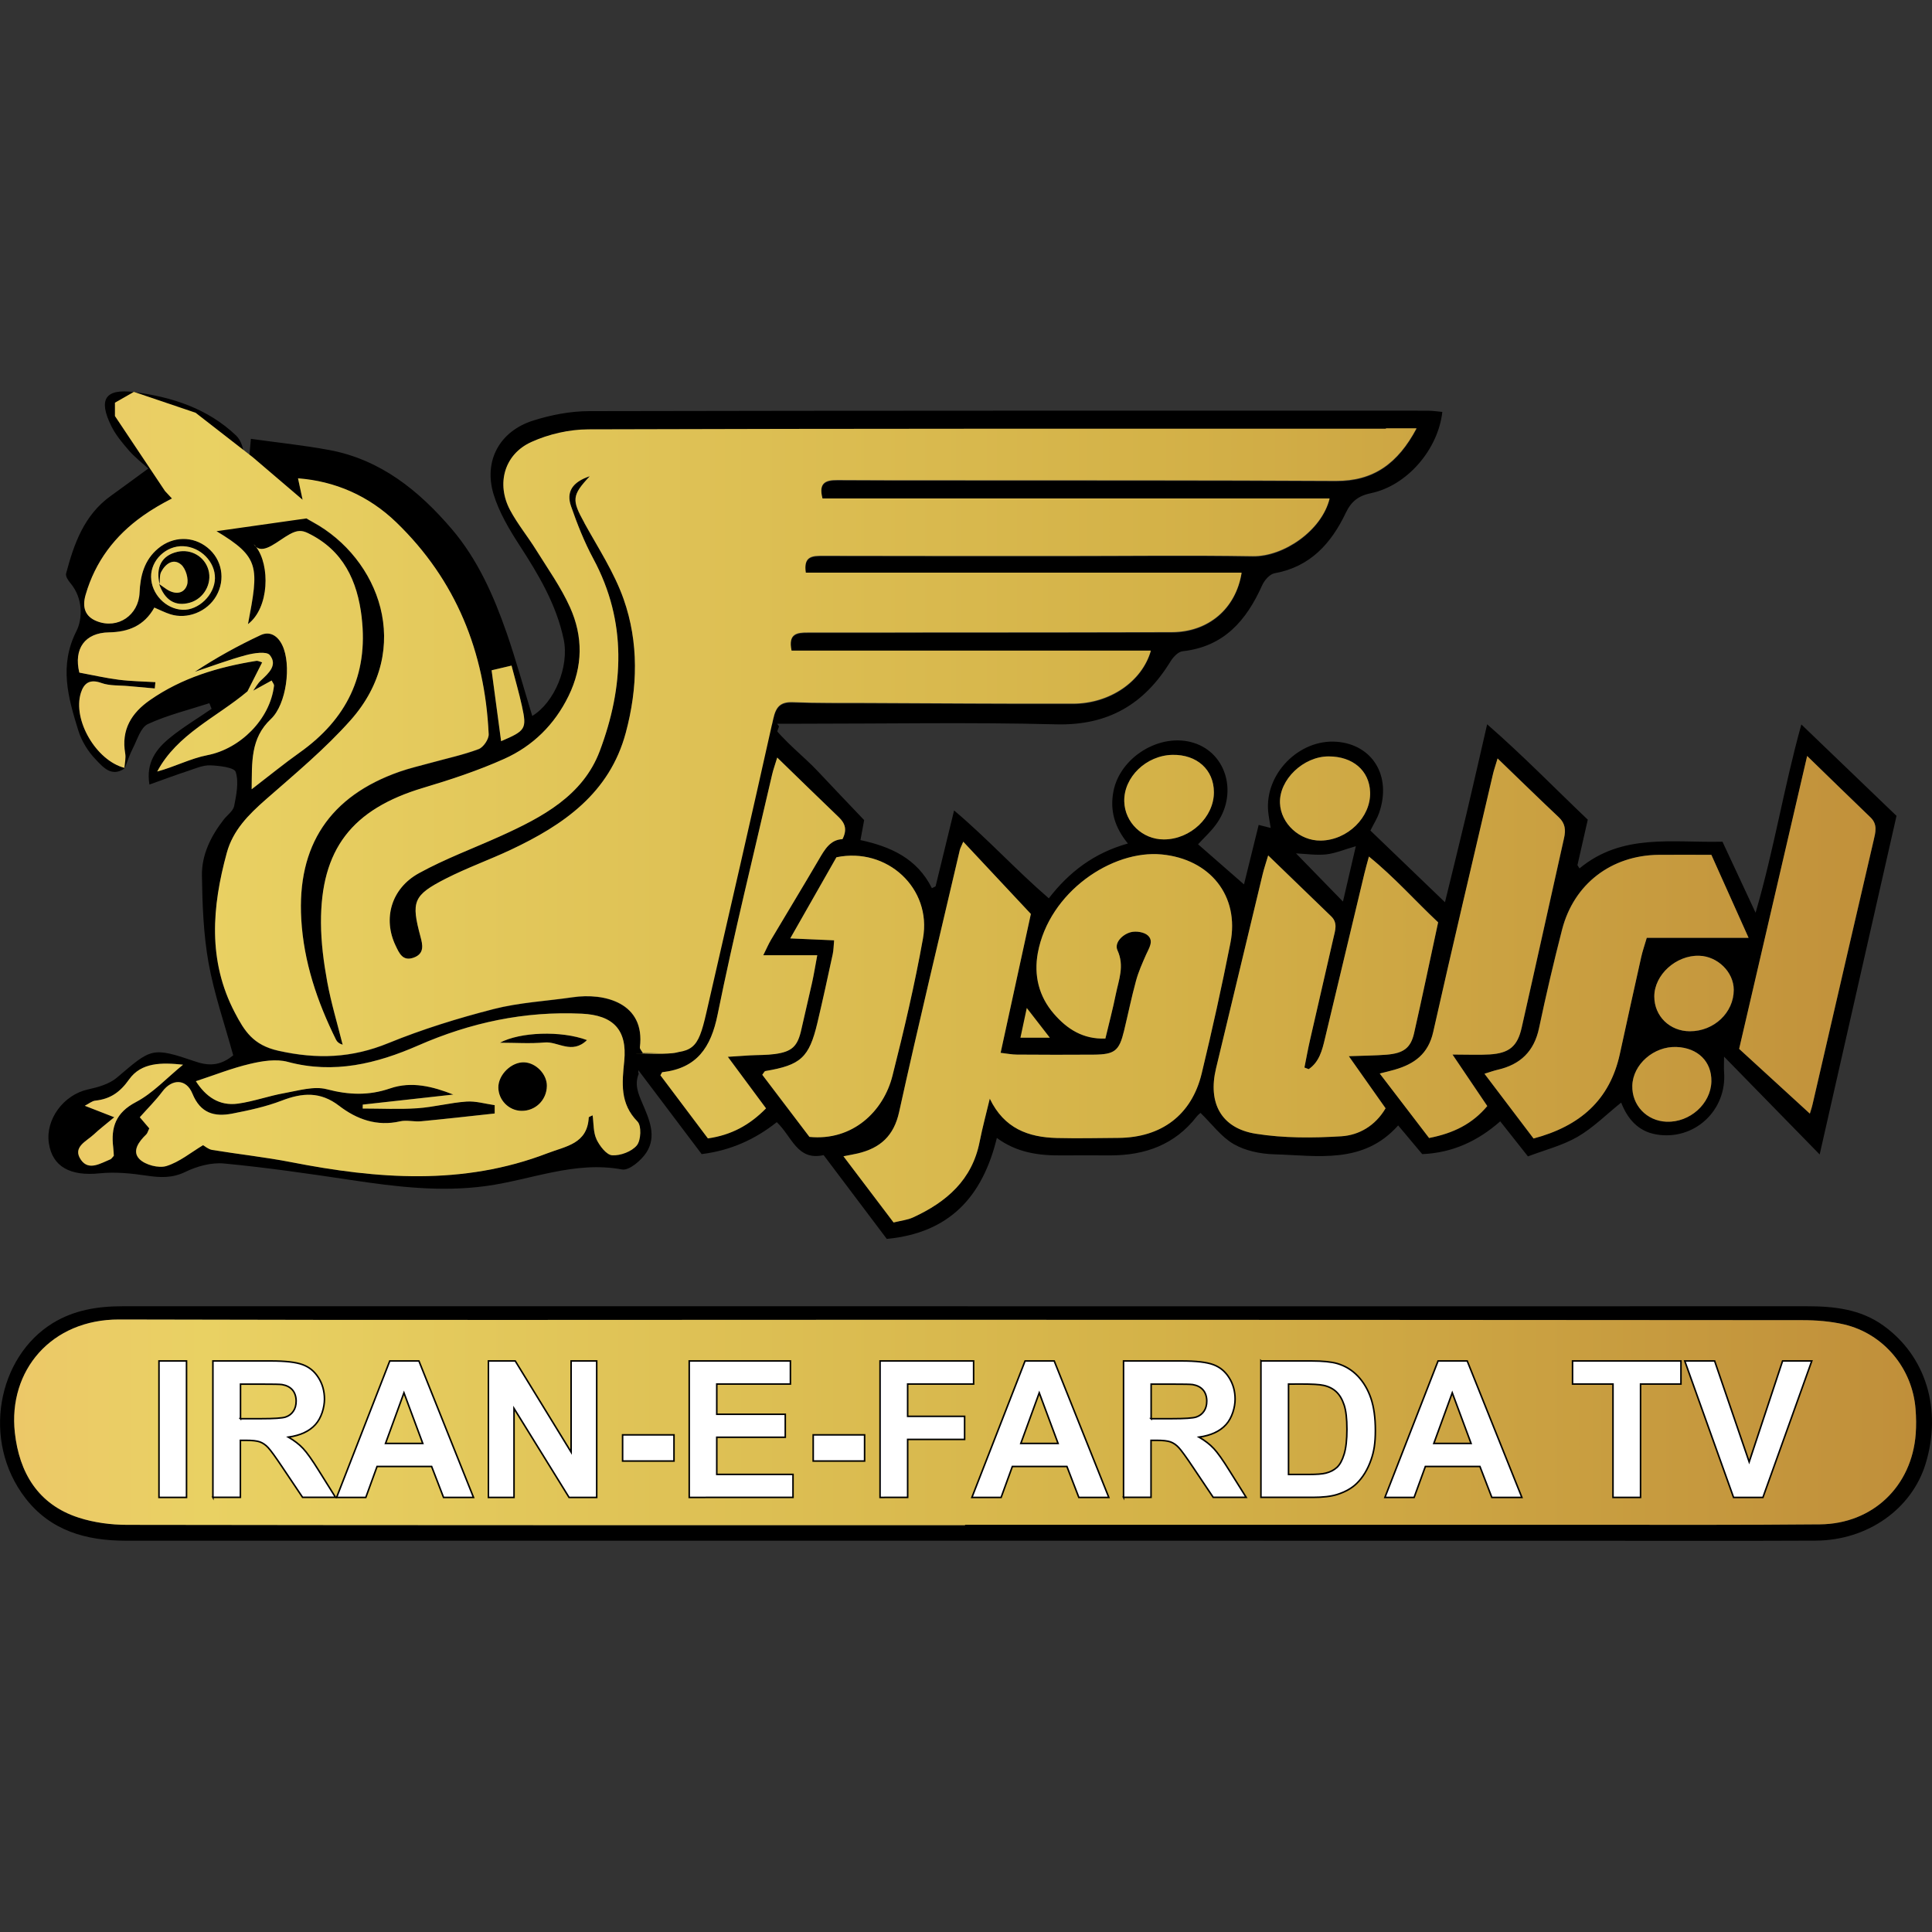 <?xml version="1.0" encoding="utf-8"?>
<!-- Generator: Adobe Illustrator 27.7.0, SVG Export Plug-In . SVG Version: 6.00 Build 0)  -->
<svg version="1.1" id="Layer_1" xmlns="http://www.w3.org/2000/svg" xmlns:xlink="http://www.w3.org/1999/xlink" x="0px" y="0px"
	 viewBox="0 0 3500 3500" style="enable-background:new 0 0 3500 3500;" xml:space="preserve">
<rect x="0" y="0" width="3500" height="3500" fill="#333333" stroke="none"/>
<style type="text/css">
	.st0{fill:url(#SVGID_1_);}
	.st1{fill:#FFFFFF;stroke:#000000;stroke-width:2.8;stroke-miterlimit:10;}
</style>
<path d="M1752.7,2366.5c506.9,0,1013.7,0,1520.6-0.1c49.4,0,97,5.1,138.6,35c77.1,55.3,106.6,151.9,76.5,250.4
	c-25.1,82-105.2,138.8-199.1,139.2c-149.3,0.7-298.6,0.2-447.8,0.2c-871.4,0-1742.8,0-2614.2-0.1c-71.2,0-135.7-18-181.3-77.1
	c-80.2-104-50.1-255.9,49.5-317c38.8-23.8,81.6-30.6,126.3-30.6c145.8,0,291.6,0,437.4,0c364.5,0,729.1,0,1093.6,0L1752.7,2366.5
	L1752.7,2366.5z M1748.2,2763c0-0.2,0-0.4,0-0.7c378.5,0,757.1,0,1135.6,0c137.8,0,275.5,0.5,413.3-0.8
	c95.6-0.9,166.4-69.1,173.4-163.9c1.1-14.9,0.9-30-0.3-44.9c-5.6-73.7-57.7-136.6-129.6-153.4c-24.5-5.7-50.4-7.7-75.6-7.7
	c-541.8-0.5-1083.5-0.6-1625.3-0.7c-474.6,0-949.2,0.9-1423.8-0.5c-122.9-0.4-201.4,92.5-189,205c8,72.3,41.9,130.1,115.5,153.9
	c28,9.1,58.8,13.1,88.3,13.1C736.6,2763.2,1242.4,2763,1748.2,2763L1748.2,2763z"/>
<path d="M1068.4,862.8c-32.9,35-32.7,43.1-9.7,84.7c25,45.3,54,89.5,71,137.7c27.8,78.9,25.7,161.1,4,242.1
	c-29.4,109.8-113,167.3-208.7,212.3c-38.7,18.2-79.2,32.6-117.2,52c-59.6,30.4-63.1,41.7-46.1,105.1c3.9,14.5,7.8,30.6-11.9,38
	c-20.3,7.6-26.7-8.2-33.1-21.6c-23.3-48.6-8.2-103.5,42.2-131.2c47.4-26.1,98.7-45,148.2-67.4c74.9-33.9,148.9-72.9,179.4-153.9
	c43.7-116.2,50-233.9-11.7-348.5c-16.3-30.3-29.1-62.7-40.4-95.3c-8.8-25.4,2.1-43.5,34.1-54.1L1068.4,862.8z"/>
<path d="M990.7,1967.2c-0.3,25.8-20.9,45.8-46.4,45.2c-22.5-0.5-41.2-19.4-41.5-42.1c-0.3-23.2,23.6-46.7,46.8-45.8
	C971,1925.3,991,1946.1,990.7,1967.2L990.7,1967.2z"/>
<path d="M1063.4,1884.3c-27.4,26.7-52.6,2.1-76.6,4.3c-26.1,2.4-52.7,0.5-81.1,0.5C941.6,1869.7,1016.2,1866.7,1063.4,1884.3z"/>
<path d="M289.1,1058.8c-7.6-31.4,3.9-52.6,32.1-59.1c25-5.8,49.6,8.6,56.4,32.8c7,25-8.5,52.2-33.7,59.3
	c-26.3,7.4-45.5-4.3-55.8-34.2c4.6,3.2,9,6.6,13.7,9.7c15.2,10.1,31.6,8.9,37.1-7.7c3.4-10.4-2.2-29.5-10.6-36.8
	c-14.1-12.1-28.4-1.6-36.1,12.9c-3.4,6.4-2.1,15.3-3,23.1L289.1,1058.8z"/>
<path d="M1156.9,1944.7c-2.3-3.5,3.4-24.4,7.2-37.4c-2.4-4.2-5.3-7.1-4.9-9.6c10.3-81.1-64.6-99.1-121.4-90.8
	c-47.9,7-96.9,9.4-143.5,21.4c-64.7,16.6-129,36.5-190.7,61.7c-66.2,27-128.7,29.6-199.1,13.9c-46-10.3-61.6-35.9-79-69
	c-49.5-94.4-41.4-191.7-14.6-289.7c11.1-40.6,39.2-69,70.3-96.2c52.8-46.3,107.4-91.6,153.9-143.9
	c115.6-130.1,51.4-293.6-68.1-358.8c-5-2.7-9.9-5.7-11.5-6.6c-5.5-25.7-10.3-48.3-15.6-72.8c66.6,5,128,31.4,178,79.7
	c108.3,104.6,160.5,234.8,167.4,383.7c0.4,9.1-9.7,23.9-18.2,27.1c-28,10.5-57.5,16.8-86.5,24.8c-18.9,5.2-38.2,9.6-56.7,16.1
	c-126.4,44.3-186,133.8-178.1,267.5c4.5,77.3,28.8,149.1,62.9,218c1.9,3.9,5.6,7,12.1,9.2c-9.5-38-21-75.7-28-114.1
	c-6.4-35-11.2-70.9-11.3-106.4c-0.7-133.8,56.4-206.6,185.5-245c49.7-14.8,99.3-31.3,146.5-52.4c51.7-23.2,91.1-61.9,116.5-113.9
	c26.2-53.5,26.4-107.9,2.7-160.6c-16.4-36.5-40.1-69.7-61.4-103.9c-15.2-24.5-33.8-47.1-47.3-72.4c-25.3-47.5-10.5-101,38.6-123.2
	c31.5-14.3,68.6-22.8,103.2-22.9c481.6-1.5,963.3-1.1,1444.9-1.2c16.1,0,32.3,0,55.5,0c-33.7,63.4-77.9,95.5-146.2,95.2
	c-232.7-1.3-465.4-0.8-698.1-1.1c-68.3,0-136.6,0-204.9-0.4c-20.7-0.1-34.7,4.4-26.9,33.4h918.6c-14.2,57.9-83.1,105.4-139.3,104.5
	c-114.6-1.9-229.2-0.4-343.8-0.4c-144.7,0-289.4,0-434.2-0.3c-18.8,0-36.3-0.3-31.6,30.6h789.5c-10.4,65.4-60.5,107.4-126.3,107.7
	c-145.9,0.6-291.8,0.4-437.6,0.5c-74.1,0-148.2,0.4-222.3,0.2c-19.5,0-35.6,2.1-29.1,32.8h650.9c-16.2,56.4-74.9,95.8-140.8,96
	c-125,0.3-250.1-0.7-375.1-1.2c-44-0.2-88,0.4-132-1.4c-23.3-1-31.3,8.2-36.2,30.2c-8.2,36.9-16.5,73.7-24.8,110.5l35.3-97.9
	c-1.1-1.5-2.2-3.1-3.5-4.8c18.6,0,31.1,0,43.7,0c154,0,308.1-2.8,462,1.1c94,2.4,159.4-36.4,206.8-113.7c4.9-8,13.9-17.8,22-18.7
	c75-8.2,115.7-55.8,144.2-119.5c4-9,13.6-20.1,22.2-21.7c65-11.6,103-54.3,129.4-109.7c9.9-20.7,22.9-30.8,45.6-35.5
	c65.2-13.6,121.6-78.9,129.2-147.2c-9.1-0.8-18.1-2.2-27.1-2.2c-506,0-1012.1-0.3-1518.1,0.8c-34.1,0-69.3,6.8-101.9,17.1
	c-60.9,19.3-90.1,73.1-71.6,133.7c9.9,32.3,28,63,46.6,91.7c34.8,53.6,67.1,107.7,80.4,171.2c10.2,49-16.6,114.1-57,138.5
	c-15.3-49.9-29.2-100.8-46.4-150.5c-23.5-67.6-52.6-133.3-99.5-188.2c-59.3-69.4-128.8-125.8-222-143.1
	c-47.6-8.8-95.8-13.7-141.8-20.2c-2.8,31.3-5.2,57.3-7.7,84.5c12.7,1.1,32.7,0.2,51,5.3c9.8,2.8,18.5,14.9,23.9,24.9
	c2.5,4.6-5.2,20.6-6.8,20.4c-11.7-1.6-26.9-2.6-33.5-10.2c-16.6-19-31.6-14.1-49-4c-6.2,3.6-13.3,5.6-28.1,11.5
	c9.3-16.1,14.2-24.5,21.6-37.2c-17.4,8-30.2,13.8-43,19.6c-0.9-1.8-1.9-3.6-2.8-5.3c11.7-7.8,23.3-15.6,35-23.5
	c-0.7-2.1-1.5-4.1-2.2-6.2c-32.5-2.7-65.1-5.4-97.5-8c-14.7-13.7-32.3-30-49.9-46.4c17.1,5.5,32.1,16,48.8,21.8
	c23.8,8.2,50.4,17.4,71.6-3.8c13.4-13.4-1.5-44.3-33.4-64.2c-28.8-17.9-60.6-31.1-94.1-47.9c76.3,10.4,128.7,56.9,184.6,100.9
	c-2.3-15.1-6.1-29.5-15.3-38.2c-51.6-49.1-116.3-70-185-78.7c-52.2-6.6-65,13.1-41.1,61.5c8,16.2,20.2,30.8,32.2,44.6
	c10.3,11.8,23,21.6,34.8,32.4c-23.7,17.3-45.6,33.6-67.8,49.5c-48.5,34.7-66.8,86.8-81.1,140.8c-1.3,4.9,4,12.8,8.2,17.7
	c22.3,26.7,22.2,63.4,10.6,86.4c-31.9,62.9-14.9,120.9,3.3,180c5.9,19.2,17.7,38.3,31.7,52.8c12.8,13.3,28.5,32.6,52.1,16.1
	c0,0.1,0,0.2,0,0.3c0-0.1,0.1-0.3,0.2-0.4c0.3-0.2,0.5-0.3,0.8-0.5c-0.2,0-0.3-0.1-0.5-0.1c4.7-12,8.7-24.5,14.6-35.9
	c8-15.5,14.1-37.7,27.2-43.8c35.4-16.3,74.1-25.7,111.4-37.8c1.3,3.4,2.7,6.8,4,10.2c-25.3,17.4-51.8,33.2-75.5,52.5
	c-24.9,20.2-43.7,45.1-37.1,84.7c27-9.6,48.4-17.7,70.2-24.8c13.1-4.3,26.8-10.5,40-10c16.2,0.6,43.5,3.7,46.1,12
	c5.9,18.5,1.2,41.3-2.8,61.7c-1.8,9-12.4,16.2-18.8,24.4c-23.3,29.9-40.1,63.7-39.6,101.4c0.8,52.9,2.7,106.4,12,158.3
	c10.1,56.2,29.1,110.7,44.7,167.6c-19.7,15.7-38.9,21.2-67.5,11.5c-80.4-27.4-80.4-24.5-143.3,28.9c-13.8,11.7-34.3,17.4-52.7,21.4
	c-43.6,9.7-76.9,53.9-70.5,97.2c6.3,42.8,39,60.2,92,54.7c28-2.9,57.2,0,85.2,4.2c24.6,3.6,46.3,4.8,70.3-6.9
	c21-10.2,47.1-17.3,70-15.1c76.9,7.3,153.4,18.4,229.8,29.9c81.3,12.2,162,22.2,244.8,10.9c81.7-11.2,160.4-45.9,246.3-30
	c12.7,2.4,34.7-16.3,44-30.6c19.1-29.4,5.4-60-7.1-89.1c-7.3-17-14.9-34.1-6.6-53.9L1156.9,1944.7z M926.7,1205.8
	c6.6,25.4,13.6,49.3,18.9,73.6c9,41,6.7,44.4-37.8,63.3c-5.7-42.1-11.2-83.7-17.3-128.4C904,1211.1,913.8,1208.8,926.7,1205.8
	L926.7,1205.8z M208.3,736.4c51.6,7.6,98.9,23.4,137.4,57.9c6.2,5.6,7.8,17.6,8.6,26.9c0.2,1.8-14.2,8.3-20.1,6.6
	C281.4,812.9,236.2,786.7,208.3,736.4L208.3,736.4z M375.5,1368.1c-30.3,5.8-58.8,20.9-90.7,29.6c36.1-67.8,107.7-98.2,163.6-145.3
	c8.4-16.6,16.8-33.3,26.6-52.5c-3.3-0.9-7.4-3.3-10.9-2.7c-68.7,11-134.3,30.6-192.2,70.9c-33.8,23.5-52.4,53.8-45,96.7
	c1.4,8.4-0.7,17.4-1.5,26.1c-50.9-13.2-94.2-86.6-78.8-135.8c5.5-17.7,16.2-25.5,37.2-17.9c15,5.5,32.5,4.1,48.9,5.6
	c15.9,1.5,31.8,2.9,47.8,4.3c0.4-3.8,0.7-7.6,1.1-11.4c-22.2-1.4-44.5-1.6-66.5-4.4c-23.6-3-46.8-8.4-71.3-12.9
	c-10.4-43.2,10-72.2,53.7-72.9c34.5-0.6,63.6-11.5,82.2-44.9c10.3,4.4,19.2,9,28.6,12c31.1,10,67.4-4.6,83.6-33.1
	c17-30,10.5-66.1-15.9-87.5c-26.3-21.3-62.4-21-89.3,1.4c-25,20.8-32.5,49.2-33.8,80.2c-1.7,40.7-39,66.5-77.1,51.8
	c-21.6-8.3-27.2-25.2-20.6-48c17.4-60.2,53.1-107.1,103.6-142.9c19.7-13.9,41.1-25.9,62.8-36.5c30.3-14.8,34-12.1,43,23
	c-6.9,3.2-13.8,6.4-20.6,9.8c-0.6,0.3-0.4,2.1-0.5,3.2c127.9,72.5,129.1,74.7,105.8,196.7c39-29.8,40-106.9,14.9-139.7
	c15.3,12.4,39.8-11.8,60.7-23.2c13.8-7.5,22.1-7.4,33.1-2c63.9,31,89.6,86.2,97.4,153.1c12.2,104.2-27.6,184.2-112.2,244.3
	c-28.1,20-54.8,41.8-87.1,66.6c0.7-48.9-2.4-92.2,34.9-127.3c28.2-26.5,37.5-98.4,20.6-133.6c-8.1-16.8-22.3-26.4-39.4-18.3
	c-40.8,19.1-80.4,40.9-119.2,66.5c30.8-10.3,61.3-21.8,92.6-30.2c14-3.8,37.3-7.4,43.2-0.3c14.9,18-1.7,33-15.9,46
	c-5.7,5.2-9.5,12.4-14.1,18.7c10.9-6,21.7-12,33.4-18.4c1.8,3.7,4.6,6.8,4.3,9.5C489.2,1303.5,434.9,1356.8,375.5,1368.1
	L375.5,1368.1z M273.7,1045.2c-0.4-30.6,27.3-57,58.3-55.7c31.3,1.3,58,28.4,57.5,58.2c-0.6,30-30,58.4-58.9,57
	c-30.4-1.5-56.5-28.8-56.8-59.5H273.7z M205.1,2078.6c0.7,5.6,0.8,11.2,1.1,15.2c-3,3.2-4.3,5.6-6.2,6.4c-17.8,7.3-39.2,21.3-53.3,1
	c-16.1-23.1,9.9-33.5,23.3-46.1c9.8-9.3,20.7-17.5,37-31.1c-20.9-8.2-35.8-14-53.4-20.8c7.5-3.8,13.1-8.7,19.1-9.3
	c26.9-2.9,44.7-15,61.1-38.3c22.1-31.2,59.2-31,97.8-26.8c-29.8,24.3-54.6,51.5-85.3,67.7C209.7,2015.7,200.6,2042.2,205.1,2078.6
	L205.1,2078.6z M1153.8,2074.8c-9.2,11.3-29.7,19.1-44.7,18.1c-10.4-0.6-22.9-17-28.6-29.1c-6-12.6-5-28.4-7.1-43.4
	c-3.5,1.9-7,2.8-7,3.9c-2.5,47.8-41.2,51.9-75,64.9c-153.1,58.8-308,46.6-464,16.1c-47.4-9.2-95.6-14.4-143.2-22.2
	c-7.1-1.2-13.5-6.9-16.5-8.6c-22,13.2-42.6,30.5-66.4,37.8c-14.2,4.4-38.3-2-48.8-12.6c-14.2-14.3-1.2-31.8,12.2-44.6
	c2.3-2.2,3.1-6,5.6-11c-6.9-8.1-14.1-16.5-17.2-20.2c14.3-16.1,28.8-30.5,41-46.7c17.1-22.9,43.1-23.7,54.3,3.9
	c14.6,35.8,40.1,42.4,72.2,36.2c30.3-5.8,60.9-12.5,89.6-23.5c37.3-14.3,69.9-16.8,104,9.4c31.8,24.4,68.4,37.8,110.5,28.1
	c12-2.8,25.3,1.1,37.9-0.1c44.5-4.2,88.9-9.3,133.4-14.1c0-5,0-10.1,0-15.1c-17-2.4-34.3-7.7-51.1-6.5
	c-29.9,2.1-59.3,10.1-89.2,12.1c-32.8,2.2-65.9,0.5-98.8,0.5c0-2.4,0-4.7,0.1-7.1c54.7-6.1,109.4-12.1,164.1-18.2
	c-36.8-14.5-75.5-24.6-114.7-11.1c-38.8,13.3-74.8,11.9-114.4,1.5c-23.5-6.1-51.5,2.5-77,7c-28.2,5-55.5,15-83.8,19
	c-34.6,4.9-59-13.2-76.5-40.6c33.6-11,65.3-23.7,98.2-31.4c22-5.2,47.2-9.3,68.3-3.6c83.5,22.4,161,3.2,236.2-29.7
	c94.8-41.5,192.8-62.5,296.4-57.6c56.8,2.7,82.6,28.9,76.9,85.9c-4,39.8-8.1,76.8,24,109.5c7.4,7.6,6.5,33.8-1.1,43L1153.8,2074.8z"
	/>
<path d="M1270.8,2090.8c53.6-6.6,97.7-27.2,136.4-57.9c27.7,26.1,36.8,70.5,84.9,59.7c38.8,51.5,76.8,101.9,114.4,151.8
	c114.6-11,173.6-77.3,199.4-182.9c35.8,26.4,75.2,32,116.2,31.6c30.1-0.3,60.2,0,90.3,0c62.3-0.2,115.9-19.4,155.3-70.1
	c2.7-3.5,6.4-6.2,7.1-6.9c20.6,20,37.4,43.3,60.1,56.5c21,12.1,48.2,17.8,72.9,18.5c78.9,2.2,161.8,18.9,225.1-52.3
	c15.9,19,29.8,35.6,43.6,52c55.2-2.3,101.1-24,141.3-59.4c17.5,22.1,32.4,40.9,50.2,63.5c30.8-11.7,62.7-19.7,90-35.5
	c28.2-16.4,52-40.4,78.9-62c11.4,29.3,30.5,51.8,62.9,57.6c69.2,12.3,129.1-43.2,123.5-113.4c-0.6-7.2,0-14.6,0-27.4
	c58.7,60.1,113.7,116.3,173.2,177.2c47.5-209.2,93.2-411,139.2-613.4c-57.6-55.3-113.4-109-172.4-165.6
	c-31.8,114.4-49.2,225.5-82.9,341.1c-22.6-48.4-41.3-88.5-60-128.7c-90.9,2.2-181.6-15.7-259,48.4c-1.2-2-2.5-4-3.7-6
	c6-26.6,12.1-53.1,18.7-82.3c-58.9-56-116.1-115-182.3-172.8c-13.4,58.1-25,109.7-37.2,161.1c-12.3,52-25.2,103.8-39.2,161.3
	c-48.5-46.6-92.1-88.5-135.1-129.9c6.6-13.1,12.3-22,15.7-31.7c23.6-67.9-12.7-124.1-76.5-129.1c-68.7-5.4-131.2,58.8-124.3,127
	c0.9,9,2.8,18,4.5,29.1c-8.1-2-14-3.5-21.8-5.5c-9.1,37-18.1,73.3-26.6,107.8c-29-25.3-55.9-48.9-83.2-72.7
	c10.5-11.5,22.6-22.4,32.1-35.3c40.6-54.7,20.5-129.1-39.5-148.3c-60.7-19.5-134.3,25.5-146,88.2c-6.5,34.7,2.4,64.9,26.3,94
	c-61.1,17-106.4,51.5-143.3,99.3c-60-51.8-111.3-108.4-171.6-159.2c-12,49.3-22.7,93.4-33.5,137.5c-2.2,1.1-4.4,2.2-6.7,3.3
	c-26.8-54.1-75.4-75.5-129.4-87.1c3-16.3,5.3-28.5,6.7-36.2c-29.7-31.2-56.8-59.5-83.6-88.1c-26.7-28.5-59.1-51.9-87.4-89
	c-0.2,6.3-62.9,273.8-101.1,436.6c-7.6,33.2-15.1,66.4-22.7,99.5c-1.8,7.9-4.2,15.6-6.2,23.4c0,0-0.8,32-30.9,36.3l0,0
	c-4.8,1.8-10.1,3-15.8,3.5c-21.6,2-43.4,0.4-67.3,0.4v28c0.6-0.9,1.3-1.8,2-2.8c40.3,53.4,79.6,105.6,118.5,157.1L1270.8,2090.8z
	 M3100.3,1959.4c-1,40.2-39.1,74.3-81.2,72.7c-36-1.3-63.1-29.9-62-65.4c1.1-38.5,38.9-71.6,79.9-70
	C3075.9,1898.2,3101.2,1923.2,3100.3,1959.4L3100.3,1959.4z M3061.5,1868.3c-36.5,0-64.5-27.3-64.5-62.9c0-39.3,39.4-75.2,81.3-73.9
	c33.6,1,62.6,29.7,62.7,61.8c0,41.2-35.7,75-79.4,75H3061.5z M3273.9,1369.6c41.2,39.9,77.9,75.7,114.8,111.3
	c13.2,12.7,9,27.1,5.6,41.8c-15.4,66.1-30.7,132.2-46,198.3c-21.5,93-43,186.1-64.5,279.2c-1.5,6.7-3.8,13.2-5,17.3
	c-42.9-39.3-84.4-77.3-128-117.2c40.9-176.1,81.4-350.4,123.2-530.6L3273.9,1369.6z M3004.6,1548.6c31.1-0.4,62.2,0,95.6,0
	c22.2,49.5,43.7,97.4,67.4,150.3h-184.4c-3.9,13.6-7.6,24.1-10.1,35c-13.1,58.5-25.9,117-38.7,175.5
	c-18.2,83.3-71.9,130.6-156.3,153.1c-28.9-38.1-57.8-76.3-88.9-117.3c9.5-2.9,16.5-5.5,23.8-7.2c41.2-9.4,66.2-33.3,75.1-75.7
	c12.5-59.7,26.4-119.1,41.6-178.2C2851,1601.4,2918.7,1549.6,3004.6,1548.6L3004.6,1548.6z M2704.8,1402.4
	c1.8-7.7,4.5-15.3,8.4-28.4c39.5,38,74.8,72.7,110.8,106.5c11.8,11.1,12.9,23.1,9.6,37.6c-25.7,114.6-50.9,229.2-76.8,343.7
	c-7.7,33.9-22.8,46.2-57.9,48.4c-19.4,1.2-39,0.2-67.4,0.2c23.7,35.1,43.1,63.8,63,93.3c-27.2,32.6-61.4,49.4-105.4,57.9
	c-28.2-36.9-57.4-74.9-89.4-116.8c11.4-2.9,19.6-4.8,27.6-7.1c35.4-10.2,60.6-28.6,69.4-68c35-156,72-311.6,108.3-467.3
	L2704.8,1402.4z M2406.9,1370.3c43.9,0,73.8,25.7,75.1,64.6c1.6,45.5-40.8,87.2-89.3,87.9c-38.2,0.6-72.5-30.9-73.9-67.9
	C2317.2,1412.5,2361.1,1370.3,2406.9,1370.3L2406.9,1370.3z M2456.2,1533c-8.1,34.8-15.2,65.3-23.3,100.3
	c-30.9-31.8-57.8-59.3-85-87.3c18.5,0.8,36.8,3.7,54.5,1.8C2418.9,1546,2434.9,1539.1,2456.2,1533z M2287.6,1583.4
	c2.4-9.9,5.7-19.5,9.9-33.7c39.8,38.5,76.9,74.4,114.1,110.3c12.3,11.9,7.1,25.6,4.1,38.9c-14.1,61.7-28.5,123.4-42.5,185.1
	c-3.8,16.5-6.7,33.2-10.1,49.9c2.6,1,5.2,2,7.8,3c19.2-13,24.4-34.1,29.4-55.2c23.9-99.6,47.6-199.2,71.4-298.7
	c2.1-8.9,4.7-17.6,8.3-31.3c46.8,37.9,84.2,80.6,125.3,119.1c-14.8,68.5-28.6,134.9-43.6,201c-6.1,26.8-19.3,36.4-50,38.8
	c-20.3,1.6-40.7,1.7-68.2,2.7c24.7,35.1,45.6,64.6,66.6,94.4c-18.8,31.9-48.4,48.7-80.2,50.7c-51.5,3.2-104.3,3.5-155-4.6
	c-62.6-10-86.8-55.6-71.9-118.1C2231.1,1818.2,2259.3,1700.8,2287.6,1583.4L2287.6,1583.4z M2036.7,1451.8
	c-1-44,39.8-83.4,87.4-84.3c44.2-0.8,74.8,26.8,75,67.5c0.2,45.3-42.4,85.6-90.6,85.7C2069.7,1520.7,2037.6,1489.9,2036.7,1451.8
	L2036.7,1451.8z M1738.9,1539.8c0.7-3.1,2.5-6,6.2-14.9c41.9,44.8,80.4,85.9,122.4,130.8c-17,78.1-35.6,163.4-54.8,251.6
	c11.9,1.4,20.7,3.2,29.5,3.2c46.3,0.3,92.6,0.5,138.9,0.1c38.5-0.3,46.4-6.8,55.2-43.1c7.3-30.2,13.5-60.7,21.7-90.7
	c4.4-16.2,11.4-31.9,18.2-47.3c5.2-11.7,14.4-24.6,3.3-34.8c-6.7-6.2-21.3-8.4-30.8-6c-15.3,3.9-30.5,19.3-24.3,32.8
	c13.1,28.7,2.2,53.7-3.1,80c-5.2,25.9-12,51.4-18.8,79.9c-40.4,1.6-69.5-17.3-93.3-44.9c-27.3-31.5-36.5-69.6-29.1-110.1
	c20.4-110.3,134.5-187.2,224.5-178.5c87.1,8.4,141.4,74.6,124.4,160.4c-15.6,79.1-33.1,157.9-52,236.3
	c-18.1,75.2-72.9,116.3-151,116.8c-37,0.3-74.1,1.1-111.1,0.2c-51.8-1.3-95.7-17-121.8-71.3c-6.2,26-13.2,51.8-18.4,78
	c-13.5,69.2-60,109.3-120.5,137.1c-10.2,4.7-22,5.9-35.4,9.2c-29.7-39.3-58.8-77.6-90.8-119.9c11.6-2.3,18.9-3.5,26.1-5.2
	c40.5-9.7,65.2-31.5,74.8-75.2c34.9-158.5,73-316.4,109.9-474.5L1738.9,1539.8z M1672,1699.9c-15,83.7-34.5,166.8-55.4,249.3
	c-16.3,64.3-72.2,118.1-150.3,110.4c-28.9-38.1-57.3-75.6-85.4-112.5c2.9-3.6,4-6.4,5.5-6.7c64.2-10.8,79.3-24.3,94.3-87.3
	c9.9-41.4,18.8-82.9,27.8-124.5c1.6-7.5,1.6-15.3,2.5-25.1c-25.9-1.1-49.8-2.2-79.4-3.5c29.2-51.4,56.8-99.8,83.6-146.9
	c91.7-18.9,173,56.4,156.7,146.9L1672,1699.9z M1200,1942.4c62.5-7.2,87.9-44.5,100.1-104.4c29.5-145.6,65.3-289.9,98.7-434.6
	c2-8.8,5.2-17.4,9.3-31c40.4,39.2,75.8,73.9,111.6,108.1c11.4,10.9,15.3,22.5,6.6,39.7c-22,0.9-32.1,18.5-42.7,36.7
	c-28.5,48.8-57.9,97.1-86.8,145.7c-4.5,7.6-7.9,15.8-14,27.9h97.8c-3.6,19-6,34.5-9.4,49.8c-6.2,28.1-13.1,56.1-19.3,84.2
	c-6.7,30.7-16.5,40.7-48.3,45c-14.8,2-30,1.6-45,2.4c-11.1,0.6-22.3,1.5-40,2.6c24.9,33.6,46.4,62.6,69.2,93.4
	c-29.9,30.4-63.1,48.3-105.2,54.4c-29.3-38.9-58-77.1-86-114.3C1198.9,1944.2,1199.4,1942.5,1200,1942.4L1200,1942.4z"/>
<linearGradient id="SVGID_1_" gradientUnits="userSpaceOnUse" x1="25.616" y1="-1736.461" x2="3471.222" y2="-1736.461" gradientTransform="matrix(1 0 0 -1 0 0)">
	<stop  offset="0" style="stop-color:#ECC868"/>
	<stop  offset="0.1" style="stop-color:#E9D163"/>
	<stop  offset="0.6" style="stop-color:#D4B248"/>
	<stop  offset="1" style="stop-color:#C08F3A"/>
</linearGradient>
<path class="st0" d="M1745.1,1524.9c41.9,44.8,80.4,85.9,122.4,130.8c-17,78.1-35.6,163.4-54.8,251.6c11.9,1.4,20.7,3.2,29.5,3.2
	c46.3,0.3,92.6,0.5,138.9,0.1c38.5-0.3,46.4-6.8,55.2-43.1c7.3-30.2,13.5-60.7,21.7-90.7c4.4-16.2,11.4-31.9,18.2-47.3
	c5.2-11.7,14.4-24.6,3.3-34.8c-6.7-6.2-21.3-8.4-30.8-6c-15.3,3.9-30.5,19.3-24.3,32.8c13.1,28.7,2.2,53.7-3.1,80
	c-5.2,25.9-12,51.4-18.8,79.9c-40.4,1.6-69.5-17.3-93.3-44.9c-27.3-31.5-36.5-69.6-29.1-110.1c20.4-110.3,134.5-187.2,224.5-178.5
	c87.1,8.4,141.4,74.6,124.4,160.4c-15.6,79.1-33.1,157.9-52,236.3c-18.1,75.2-72.9,116.3-151,116.8c-37,0.3-74.1,1.1-111.1,0.2
	c-51.8-1.3-95.7-17-121.8-71.3c-6.2,26-13.2,51.8-18.4,78c-13.5,69.2-60,109.3-120.5,137.1c-10.2,4.7-22,5.9-35.4,9.2
	c-29.7-39.3-58.8-77.6-90.8-119.9c11.6-2.3,18.9-3.5,26.1-5.2c40.5-9.7,65.2-31.5,74.8-75.2c34.9-158.6,73-316.4,109.9-474.5
	c0.7-3.1,2.5-6,6.2-14.9L1745.1,1524.9z M2363,1933.9c3.3-16.6,6.3-33.3,10.1-49.9c14.1-61.7,28.4-123.4,42.5-185.1
	c3-13.3,8.2-27-4.1-38.9c-37.2-35.9-74.3-71.8-114.1-110.3c-4.2,14.1-7.5,23.8-9.9,33.7c-28.3,117.4-56.5,234.9-84.6,352.3
	c-14.9,62.5,9.3,108.1,71.9,118.1c50.7,8.1,103.5,7.8,155,4.6c31.8-2,61.4-18.7,80.2-50.7c-21-29.8-41.8-59.3-66.6-94.4
	c27.6-1,48-1.1,68.2-2.7c30.7-2.5,43.9-12,50-38.8c15-66.1,28.8-132.5,43.6-201c-41.2-38.5-78.6-81.2-125.3-119.1
	c-3.7,13.7-6.2,22.5-8.3,31.3c-23.8,99.6-47.5,199.2-71.4,298.7c-5,21.1-10.3,42.2-29.4,55.2
	C2368.2,1935.9,2365.6,1934.9,2363,1933.9L2363,1933.9z M1616.6,1949.2c20.9-82.5,40.4-165.5,55.4-249.3
	c16.3-90.5-65.1-165.8-156.7-146.9c-26.8,47.1-54.3,95.5-83.6,146.9c29.6,1.3,53.5,2.4,79.4,3.5c-0.9,9.7-0.9,17.6-2.5,25.1
	c-9,41.6-18,83.1-27.8,124.5c-15,63-30.1,76.5-94.3,87.3c-1.6,0.3-2.7,3.1-5.5,6.7c28,36.9,56.4,74.4,85.4,112.5
	c78.1,7.7,134-46.1,150.3-110.4L1616.6,1949.2z M1398.8,1403.4c-33.4,144.8-69.2,289.1-98.7,434.6c-12.1,59.9-37.6,97.2-100.1,104.4
	c-0.7,0-1.2,1.8-3.5,5.6c28,37.2,56.7,75.4,86,114.3c42.1-6,75.3-23.9,105.2-54.4c-22.8-30.8-44.3-59.8-69.2-93.4
	c17.8-1.2,28.9-2,40-2.6c15-0.8,30.2-0.4,45-2.4c31.8-4.3,41.6-14.3,48.3-45c6.2-28.1,13.1-56.1,19.3-84.2
	c3.4-15.3,5.8-30.7,9.4-49.8h-97.8c6-12.1,9.5-20.3,14-27.9c28.8-48.6,58.3-96.9,86.8-145.7c10.6-18.2,20.7-35.8,42.7-36.7
	c8.8-17.1,4.8-28.7-6.6-39.7c-35.8-34.3-71.2-68.9-111.6-108.1C1403.9,1386,1400.7,1394.5,1398.8,1403.4L1398.8,1403.4z
	 M2482.1,1434.9c-1.4-38.9-31.3-64.6-75.1-64.6c-45.8,0-89.7,42.2-88.1,84.6c1.4,37,35.6,68.5,73.9,67.9
	C2441.3,1522.1,2483.7,1480.4,2482.1,1434.9L2482.1,1434.9z M2199.1,1435c-0.2-40.7-30.8-68.3-75-67.5
	c-47.5,0.9-88.4,40.3-87.4,84.3c0.9,38.2,33,69,71.7,68.9C2156.6,1520.7,2199.2,1480.3,2199.1,1435L2199.1,1435z M1748.2,2762.3
	c378.5,0,757.1,0,1135.6,0c137.8,0,275.5,0.5,413.3-0.8c95.6-0.9,166.4-69.1,173.4-163.9c1.1-14.9,0.9-30-0.3-44.9
	c-5.6-73.7-57.7-136.6-129.6-153.4c-24.5-5.7-50.4-7.7-75.6-7.7c-541.8-0.5-1083.5-0.6-1625.3-0.7c-474.6,0-949.2,0.9-1423.8-0.5
	c-122.9-0.4-201.4,92.5-189,205c8,72.3,41.9,130.1,115.5,153.9c28,9.1,58.8,13.1,88.3,13.1c505.9,0.8,1011.7,0.6,1517.6,0.6
	C1748.3,2762.8,1748.3,2762.6,1748.2,2762.3L1748.2,2762.3z M2510.7,776.6c-481.6,0-963.3-0.3-1444.9,1.2
	c-34.6,0.1-71.7,8.6-103.2,22.9c-49.1,22.2-63.8,75.7-38.6,123.2c13.5,25.3,32.1,47.9,47.3,72.4c21.3,34.2,45,67.5,61.4,103.9
	c23.7,52.7,23.5,107.1-2.7,160.6c-25.4,52-64.8,90.7-116.5,113.9c-47.2,21.2-96.9,37.6-146.5,52.4
	c-129.1,38.5-186.2,111.3-185.5,245c0.2,35.5,4.9,71.4,11.3,106.4c7.1,38.5,18.5,76.1,28,114.1c-6.6-2.1-10.2-5.2-12.1-9.2
	c-34.1-68.9-58.4-140.7-62.9-218c-7.9-133.8,51.7-223.3,178.1-267.5c18.5-6.5,37.8-10.8,56.7-16.1c28.9-8,58.5-14.3,86.5-24.8
	c8.6-3.2,18.7-18.1,18.2-27.1c-7-148.8-59.1-279.1-167.4-383.7c-50-48.3-111.4-74.7-178-79.7c5.2,24.5,10.1,47.1,15.6,72.8
	c1.6,0.9,6.5,3.9,11.5,6.6c119.5,65.2,183.6,228.8,68.1,358.8c-46.5,52.3-101.1,97.6-153.9,143.9c-31.1,27.3-59.2,55.6-70.3,96.2
	c-26.8,98-34.9,195.3,14.6,289.7c17.4,33.2,33,58.8,79,69c70.4,15.7,132.9,13.2,199.1-13.9c61.7-25.2,126.1-45.1,190.7-61.7
	c46.6-11.9,95.6-14.4,143.5-21.4c56.8-8.3,131.7,9.7,121.4,90.8c-0.3,2.7,2.9,5.8,5.4,10.3c7.7,0,15.7,0,23.7,0
	c67.7,0.6,75.8-5.4,91.2-72.3c40.8-177.6,81.7-355.2,121.3-533.1c4.9-22.1,12.9-31.2,36.2-30.2c43.9,1.8,88,1.2,132,1.4
	c125,0.5,250.1,1.5,375.1,1.2c65.9-0.1,124.6-39.6,140.8-96H1434c-6.5-30.8,9.6-32.9,29.1-32.8c74.1,0.2,148.2-0.1,222.3-0.2
	c145.9-0.1,291.8,0,437.6-0.5c65.8-0.2,115.9-42.3,126.3-107.7h-789.5c-4.7-30.9,12.8-30.6,31.6-30.6c144.7,0.3,289.4,0.3,434.2,0.3
	c114.6,0,229.3-1.5,343.8,0.4c56.2,0.9,125.2-46.6,139.3-104.5h-918.6c-7.8-29,6.2-33.5,26.9-33.4c68.3,0.5,136.6,0.4,204.9,0.4
	c232.7,0.2,465.4-0.2,698.1,1.1c68.3,0.4,112.5-31.8,146.2-95.2c-23.2,0-39.4,0-55.5,0L2510.7,776.6z M1058.7,947.5
	c25,45.3,54,89.5,71,137.7c27.8,78.9,25.7,161.1,4,242.1c-29.4,109.8-113,167.3-208.7,212.3c-38.7,18.2-79.2,32.6-117.2,52
	c-59.6,30.4-63.1,41.7-46.1,105.1c3.9,14.5,7.8,30.6-11.9,38c-20.3,7.6-26.7-8.2-33.1-21.6c-23.3-48.6-8.2-103.5,42.2-131.2
	c47.4-26.1,98.7-45,148.2-67.4c74.9-33.9,148.9-72.9,179.4-153.9c43.7-116.2,50-233.9-11.7-348.5c-16.3-30.3-29.1-62.7-40.4-95.3
	c-8.8-25.4,2.1-43.5,34.1-54.1c-32.9,35-32.7,43.1-9.7,84.7L1058.7,947.5z M1080.5,2063.8c5.8,12.1,18.2,28.5,28.6,29.1
	c15,0.9,35.4-6.8,44.7-18.1c7.5-9.2,8.5-35.4,1.1-43c-32.1-32.7-28-69.8-24-109.5c5.7-56.9-20.2-83.2-76.9-85.9
	c-103.6-4.9-201.6,16.1-296.4,57.6c-75.2,32.9-152.7,52.1-236.2,29.7c-21-5.7-46.3-1.6-68.3,3.6c-32.9,7.7-64.6,20.4-98.2,31.4
	c17.5,27.4,41.9,45.5,76.5,40.6c28.3-4,55.6-14,83.8-19c25.5-4.5,53.5-13.2,77-7c39.5,10.3,75.6,11.8,114.4-1.5
	c39.2-13.5,77.8-3.4,114.7,11.1c-54.7,6.1-109.4,12.1-164.1,18.2c0,2.4,0,4.7-0.1,7.1c32.9,0,66,1.7,98.8-0.5
	c29.9-2,59.3-10,89.2-12.1c16.8-1.2,34,4.1,51.1,6.5c0,5,0,10.1,0,15.1c-44.5,4.8-88.9,9.9-133.4,14.1c-12.5,1.2-25.9-2.6-37.9,0.1
	c-42.1,9.7-78.8-3.7-110.5-28.1c-34.1-26.2-66.7-23.8-104-9.4c-28.6,11-59.3,17.6-89.6,23.5c-32.1,6.2-57.6-0.3-72.2-36.2
	c-11.3-27.6-37.2-26.8-54.3-3.9c-12.1,16.2-26.7,30.6-41,46.7c3.1,3.7,10.3,12.1,17.2,20.2c-2.5,5-3.3,8.8-5.6,11
	c-13.3,12.8-26.4,30.3-12.2,44.6c10.5,10.6,34.6,16.9,48.8,12.6c23.7-7.3,44.3-24.6,66.4-37.8c3,1.6,9.4,7.4,16.5,8.6
	c47.7,7.8,95.9,13,143.2,22.2c156,30.5,310.9,42.7,464-16.1c33.9-13,72.5-17.1,75-64.9c0-1.1,3.5-2,7-3.9c2.1,15,1.1,30.9,7.1,43.4
	L1080.5,2063.8z M944.3,2012.4c-22.5-0.5-41.2-19.4-41.5-42.1c-0.3-23.2,23.6-46.7,46.8-45.8c21.4,0.8,41.4,21.6,41.1,42.7
	C990.4,1993,969.8,2013,944.3,2012.4L944.3,2012.4z M986.8,1888.5c-26.1,2.4-52.7,0.5-81.1,0.5c35.9-19.4,110.5-22.4,157.7-4.8
	C1036,1910.9,1010.8,1886.3,986.8,1888.5L986.8,1888.5z M464.1,991c-1.4-1.9-2.9-3.6-4.5-5.2C461,988,462.5,989.7,464.1,991z
	 M226.2,1391.1c-0.3,0-0.5-0.2-0.8-0.2c0,0.4,0,0.8-0.1,1.2L226.2,1391.1L226.2,1391.1z M655.3,1118.9
	c-7.8-66.9-33.5-122.1-97.4-153.1c-11.1-5.4-19.4-5.5-33.1,2c-20.9,11.4-45.4,35.5-60.7,23.2c25.1,32.8,24.2,109.9-14.9,139.7
	c19.8-103.9,21.8-120.9-57-168.4l191-27.1L457.7,828.1l-103.4-80.4l-111.8-37.8l-34.3,19.6v24.2l90.7,135.9l12.6,13.5
	c-18.3,9.3-36.2,19.7-52.8,31.5c-50.5,35.8-86.2,82.7-103.6,142.9c-6.6,22.7-1,39.6,20.6,48c38,14.7,75.4-11.1,77.1-51.8
	c1.3-31,8.7-59.4,33.8-80.2c26.9-22.4,63.1-22.7,89.3-1.4c26.4,21.4,33,57.6,15.9,87.5c-16.3,28.6-52.6,43.2-83.6,33.1
	c-9.4-3-18.3-7.6-28.6-12c-18.6,33.4-47.7,44.3-82.2,44.9c-43.7,0.7-64.2,29.7-53.7,72.9c24.4,4.5,47.7,9.9,71.3,12.9
	c22,2.8,44.3,3.1,66.5,4.4c-0.4,3.8-0.7,7.6-1.1,11.4c-15.9-1.4-31.8-2.8-47.8-4.3c-16.4-1.6-33.9-0.2-48.9-5.6
	c-21-7.6-31.6,0.2-37.2,17.9c-15.4,49.1,27.9,122.6,78.8,135.8c0.8-8.7,2.9-17.7,1.5-26.1c-7.4-42.9,11.2-73.2,45-96.7
	c57.9-40.3,123.5-59.9,192.2-70.9c3.6-0.6,7.6,1.8,10.9,2.7c-9.7,19.2-18.2,35.9-26.6,52.5l10.3-1.2c4.6-6.3,8.4-13.5,14.1-18.7
	c14.1-13,30.7-28,15.9-46c-5.9-7.1-29.2-3.5-43.2,0.3c-31.3,8.4-61.8,20-92.6,30.2c38.8-25.6,78.4-47.4,119.2-66.5
	c17.2-8,31.4,1.5,39.4,18.3c16.9,35.2,7.6,107.1-20.6,133.6c-37.4,35.1-34.2,78.3-34.9,127.3c32.3-24.8,59-46.7,87.1-66.6
	c84.6-60.1,124.4-140.1,112.2-244.3L655.3,1118.9z M284.8,1397.7c31.9-8.6,60.4-23.7,90.7-29.6c59.3-11.4,113.6-64.7,120.9-125.8
	c0.3-2.7-2.5-5.7-4.3-9.5c-11.6,6.4-22.5,12.4-33.4,18.4c-3.4,0.4-6.9,0.8-10.3,1.2C392.5,1299.5,320.9,1329.9,284.8,1397.7
	L284.8,1397.7z M205.1,2078.6c-4.4-36.5,4.6-62.9,41.2-82.1c30.7-16.1,55.5-43.4,85.3-67.7c-38.7-4.1-75.7-4.4-97.8,26.8
	c-16.5,23.3-34.2,35.4-61.1,38.3c-6,0.6-11.6,5.5-19.1,9.3c17.6,6.9,32.5,12.7,53.4,20.8c-16.3,13.6-27.1,21.8-37,31.1
	c-13.4,12.6-39.4,23-23.3,46.1c14.1,20.3,35.5,6.2,53.3-1c1.9-0.8,3.2-3.2,6.2-6.4C205.9,2089.8,205.8,2084.1,205.1,2078.6
	L205.1,2078.6z M334.2,827.8c5.9,1.7,20.3-4.9,20.1-6.6c-0.9-9.3-2.4-21.3-8.6-26.9c-38.5-34.4-85.8-50.3-137.4-57.9
	C236.2,786.7,281.4,812.9,334.2,827.8z M907.8,1342.7c44.4-18.9,46.8-22.3,37.8-63.3c-5.3-24.3-12.3-48.2-18.9-73.6
	c-12.8,3-22.6,5.3-36.1,8.5C896.6,1259.1,902.2,1300.7,907.8,1342.7L907.8,1342.7z M332,989.5c-31-1.3-58.7,25.1-58.3,55.7
	c0.4,30.7,26.4,58,56.8,59.5c29,1.4,58.4-27,58.9-57c0.6-29.9-26.2-57-57.5-58.2L332,989.5z M321.2,999.7c25-5.8,49.6,8.6,56.4,32.8
	c7,25-8.5,52.2-33.7,59.3c-26.3,7.4-45.5-4.3-55.8-34.2l1.1,1.2c-7.6-31.4,3.9-52.6,32.1-59.1L321.2,999.7z M288,1057.7
	c4.6,3.2,9,6.6,13.7,9.7c15.2,10.1,31.6,8.9,37.1-7.7c3.4-10.4-2.2-29.5-10.6-36.8c-14.1-12.1-28.4-1.6-36.1,12.9
	c-3.4,6.4-2.1,15.3-3,23.1L288,1057.7z M1233.4,1904.5L1233.4,1904.5c30.1-4.3,30.9-36.3,30.9-36.3
	C1259.6,1886.7,1248.8,1898.8,1233.4,1904.5z M1270.5,1844.8c7.6-33.2,15.1-66.3,22.7-99.5c-16.8,71.6-28.9,122.9-28.9,122.9
	C1266.3,1860.4,1268.7,1852.7,1270.5,1844.8L1270.5,1844.8z M2108.5,1520.7c48.2,0,90.8-40.4,90.6-85.7c-0.2-40.7-30.8-68.3-75-67.5
	c-47.5,0.9-88.4,40.3-87.4,84.3C2037.6,1490,2069.7,1520.8,2108.5,1520.7L2108.5,1520.7z M1431.7,1700c29.6,1.3,53.5,2.4,79.4,3.5
	c-0.9,9.7-0.9,17.6-2.5,25.1c-9,41.6-18,83.1-27.8,124.5c-15,63-30.1,76.5-94.3,87.3c-1.6,0.3-2.7,3.1-5.5,6.7
	c28,36.9,56.4,74.4,85.4,112.5c78.1,7.7,134-46.1,150.3-110.4c20.9-82.5,40.4-165.5,55.4-249.3c16.3-90.5-65.1-165.8-156.7-146.9
	c-26.8,47.1-54.3,95.5-83.6,146.9L1431.7,1700z M1387.7,2007.9c-22.8-30.8-44.3-59.8-69.2-93.4c17.8-1.2,28.9-2,40-2.6
	c15-0.8,30.2-0.4,45-2.4c31.8-4.3,41.6-14.3,48.3-45c6.2-28.1,13.1-56.1,19.3-84.2c3.4-15.3,5.8-30.7,9.4-49.8h-97.8
	c6-12.1,9.5-20.3,14-27.9c28.8-48.6,58.3-96.9,86.8-145.7c10.6-18.2,20.7-35.8,42.7-36.7c8.8-17.1,4.8-28.7-6.6-39.7
	c-35.8-34.3-71.2-68.9-111.6-108.1c-4.1,13.6-7.3,22.1-9.3,31c-33.4,144.8-69.2,289.1-98.7,434.6c-12.1,59.9-37.6,97.2-100.1,104.4
	c-0.7,0-1.2,1.8-3.5,5.6c28,37.2,56.7,75.4,86,114.3C1324.5,2056.3,1357.7,2038.4,1387.7,2007.9L1387.7,2007.9z M1901.9,1879.9
	c-14.3-18.4-25.6-33-41.8-53.9c-4.6,21.6-7.8,36.5-11.5,53.9H1901.9z M2392.7,1522.8c48.5-0.7,90.9-42.4,89.3-87.9
	c-1.4-38.9-31.3-64.6-75.1-64.6c-45.8,0-89.7,42.2-88.1,84.6C2320.2,1491.9,2354.4,1523.4,2392.7,1522.8L2392.7,1522.8z
	 M1150.3,1908.4c23.9,0,45.7,1.6,67.3-0.4c5.7-0.5,11-1.7,15.8-3.5C1203.3,1908.8,1150.3,1908.4,1150.3,1908.4L1150.3,1908.4z
	 M2274.9,2053.9c50.7,8.1,103.5,7.8,155,4.6c31.8-2,61.4-18.7,80.2-50.7c-21-29.8-41.8-59.3-66.6-94.4c27.6-1,48-1.1,68.2-2.7
	c30.7-2.5,43.9-12,50-38.8c15-66.1,28.8-132.5,43.6-201c-41.2-38.5-78.6-81.2-125.3-119.1c-3.7,13.7-6.2,22.5-8.3,31.3
	c-23.8,99.6-47.5,199.2-71.4,298.7c-5,21.1-10.3,42.2-29.4,55.2c-2.6-1-5.2-2-7.8-3c3.3-16.6,6.3-33.3,10.1-49.9
	c14.1-61.7,28.4-123.4,42.5-185.1c3-13.3,8.2-27-4.1-38.9c-37.2-35.9-74.3-71.8-114.1-110.3c-4.2,14.1-7.5,23.8-9.9,33.7
	c-28.3,117.4-56.5,234.9-84.6,352.3C2188.1,1998.3,2212.3,2043.9,2274.9,2053.9L2274.9,2053.9z M2788.2,1862.3
	c-8.9,42.4-33.9,66.3-75.1,75.7c-7.3,1.7-14.3,4.3-23.8,7.2c31.1,41,60,79.2,88.9,117.3c84.4-22.5,138.1-69.8,156.3-153.1
	c12.8-58.5,25.6-117.1,38.7-175.5c2.4-10.8,6.1-21.4,10.1-35h184.4c-23.7-52.9-45.2-100.9-67.4-150.3c-33.4,0-64.5-0.3-95.6,0
	c-85.8,1-153.5,52.8-174.8,135.5C2814.7,1743.2,2800.8,1802.6,2788.2,1862.3L2788.2,1862.3z M2527.1,1937.7
	c-8,2.3-16.2,4.2-27.6,7.1c32.1,41.9,61.2,79.9,89.4,116.8c44-8.6,78.2-25.4,105.4-57.9c-19.9-29.5-39.3-58.2-63-93.3
	c28.5,0,48,1,67.4-0.2c35.2-2.2,50.3-14.5,57.9-48.4c26-114.5,51.1-229.2,76.8-343.7c3.3-14.5,2.2-26.5-9.6-37.6
	c-36-33.9-71.3-68.5-110.8-106.5c-3.9,13.2-6.6,20.7-8.4,28.4c-36.3,155.7-73.2,311.3-108.3,467.3c-8.9,39.5-34,57.8-69.4,68H2527.1
	z M3278.7,2017.4c1.2-4.1,3.5-10.6,5-17.3c21.6-93,43-186.1,64.5-279.2c15.3-66.1,30.6-132.2,46-198.3c3.4-14.7,7.7-29-5.6-41.8
	c-37-35.5-73.7-71.3-114.8-111.3c-41.8,180.1-82.3,354.5-123.2,530.6c43.6,39.9,85.1,78,128,117.2L3278.7,2017.4z M3037,1896.7
	c-41-1.5-78.8,31.5-79.9,70c-1,35.5,26,64,62,65.4c42.2,1.6,80.2-32.5,81.2-72.7C3101.2,1923.3,3075.9,1898.2,3037,1896.7
	L3037,1896.7z M3078.2,1731.4c-41.9-1.2-81.4,34.6-81.3,73.9c0,35.6,28.1,62.9,64.5,62.9c43.7,0,79.4-33.8,79.4-75
	c0-32.2-29.1-60.8-62.7-61.8H3078.2z"/>
<g>
	<path class="st1" d="M288,2712.7v-247.2h49.9v247.2H288z"/>
	<path class="st1" d="M385.7,2712.7v-247.2h105c26.4,0,45.6,2.2,57.6,6.7c12,4.4,21.6,12.3,28.7,23.7c7.2,11.4,10.8,24.3,10.8,38.9
		s-5.5,33.9-16.4,45.9c-10.9,12.1-27.2,19.7-48.9,22.8c10.8,6.3,19.7,13.2,26.7,20.7s16.5,20.9,28.4,40.1l30.2,48.2h-59.7
		l-36.1-53.8c-12.8-19.2-21.6-31.3-26.3-36.3c-4.7-5-9.7-8.4-15-10.3c-5.3-1.9-13.7-2.8-25.1-2.8h-10.1v103.2h-49.9L385.7,2712.7z
		 M435.6,2570.1h36.9c23.9,0,38.9-1,44.9-3c6-2,10.6-5.5,14-10.5c3.4-4.9,5.1-11.1,5.1-18.5s-2.2-15-6.7-20.1
		c-4.4-5.1-10.7-8.3-18.8-9.7c-4-0.6-16.2-0.8-36.4-0.8h-38.9v62.7L435.6,2570.1z"/>
	<path class="st1" d="M857.8,2712.7h-54.3l-21.6-56.1h-98.8l-20.4,56.1h-52.9l96.3-247.2h52.8L857.8,2712.7L857.8,2712.7z
		 M765.9,2614.9l-34.1-91.7l-33.4,91.7H765.9L765.9,2614.9z"/>
	<path class="st1" d="M884.8,2712.7v-247.2h48.6l101.2,165.1v-165.1h46.4v247.2h-50.1l-99.7-161.2v161.2H884.8z"/>
	<path class="st1" d="M1127.9,2646.8v-47.4h93.1v47.4H1127.9z"/>
	<path class="st1" d="M1248.6,2712.7v-247.2h183.3v41.8h-133.4v54.8h124.1v41.6h-124.1v67.3h138.1v41.6L1248.6,2712.7L1248.6,2712.7
		z"/>
	<path class="st1" d="M1473.2,2646.8v-47.4h93.1v47.4H1473.2z"/>
	<path class="st1" d="M1594.3,2712.7v-247.2h169.5v41.8h-119.5v58.5h103.2v41.8h-103.2v105L1594.3,2712.7L1594.3,2712.7z"/>
	<path class="st1" d="M2008.7,2712.7h-54.3l-21.6-56.1H1834l-20.4,56.1h-52.9l96.3-247.2h52.8L2008.7,2712.7L2008.7,2712.7z
		 M1916.8,2614.9l-34.1-91.7l-33.4,91.7H1916.8L1916.8,2614.9z"/>
	<path class="st1" d="M2035.4,2712.7v-247.2h105c26.4,0,45.6,2.2,57.6,6.7c12,4.4,21.6,12.3,28.7,23.7c7.2,11.4,10.8,24.3,10.8,38.9
		s-5.5,33.9-16.4,45.9c-10.9,12.1-27.2,19.7-48.9,22.8c10.8,6.3,19.7,13.2,26.7,20.7s16.5,20.9,28.4,40.1l30.2,48.2h-59.7
		l-36.1-53.8c-12.8-19.2-21.6-31.3-26.3-36.3s-9.7-8.4-15-10.3c-5.3-1.9-13.7-2.8-25.1-2.8h-10.1v103.2h-49.9L2035.4,2712.7z
		 M2085.3,2570.1h36.9c23.9,0,38.9-1,44.9-3s10.6-5.5,14-10.5c3.4-4.9,5.1-11.1,5.1-18.5s-2.2-15-6.7-20.1
		c-4.4-5.1-10.7-8.3-18.8-9.7c-4-0.6-16.2-0.8-36.4-0.8h-38.9v62.7L2085.3,2570.1z"/>
	<path class="st1" d="M2284.4,2465.5h91.2c20.6,0,36.3,1.6,47,4.7c14.5,4.3,26.9,11.9,37.3,22.8c10.3,10.9,18.2,24.3,23.6,40
		c5.4,15.8,8.1,35.3,8.1,58.4s-2.5,37.9-7.6,52.6c-6.2,18-15,32.5-26.5,43.7c-8.7,8.4-20.3,15-35.1,19.7c-11,3.5-25.7,5.2-44.2,5.2
		h-93.9v-247.2L2284.4,2465.5z M2334.3,2507.4v163.7h37.3c13.9,0,24-0.8,30.2-2.4c8.1-2,14.8-5.5,20.1-10.3s9.7-12.8,13.1-23.9
		c3.4-11.1,5.1-26.2,5.1-45.3s-1.7-33.8-5.1-44c-3.4-10.2-8.1-18.2-14.2-23.9c-6.1-5.7-13.8-9.6-23.1-11.6c-7-1.6-20.6-2.4-41-2.4
		L2334.3,2507.4L2334.3,2507.4z"/>
	<path class="st1" d="M2756.9,2712.7h-54.3l-21.6-56.1h-98.8l-20.4,56.1h-52.9l96.3-247.2h52.8l99,247.2H2756.9z M2665,2614.9
		l-34.1-91.7l-33.4,91.7h67.4H2665z"/>
	<path class="st1" d="M2922.1,2712.7v-205.4h-73.3v-41.8h196.4v41.8H2972v205.4H2922.1z"/>
	<path class="st1" d="M3140.5,2712.7l-88.4-247.2h54.1l62.6,182.9l60.5-182.9h52.9l-88.5,247.2H3140.5L3140.5,2712.7z"/>
</g>
</svg>
